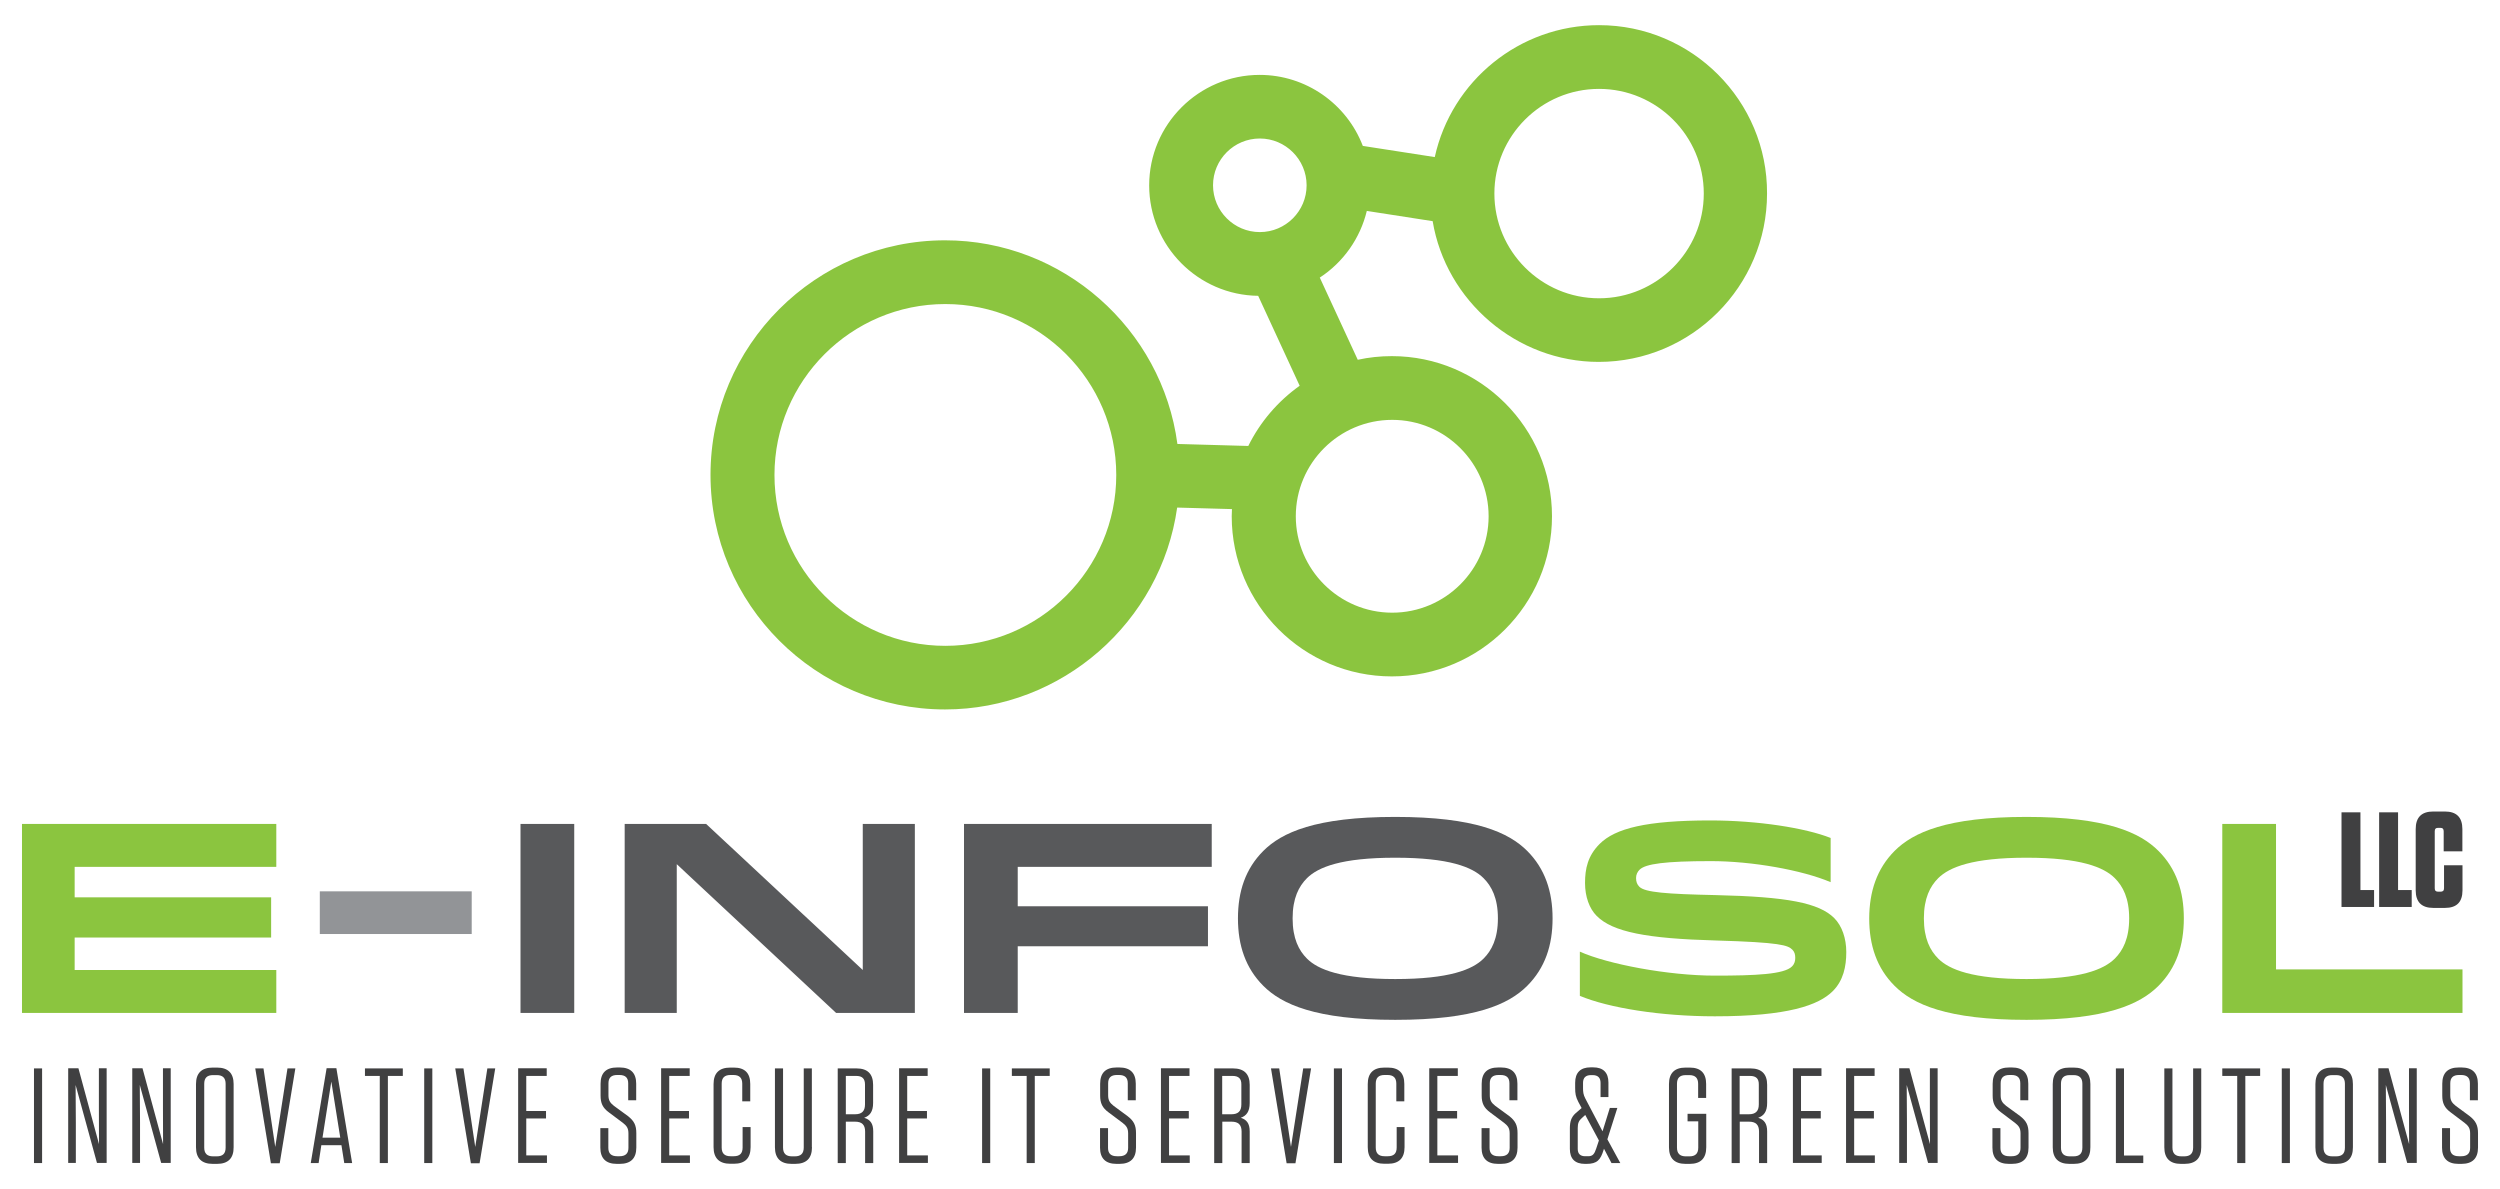 <?xml version="1.0" encoding="UTF-8"?>
<!-- Generator: Adobe Illustrator 26.0.3, SVG Export Plug-In . SVG Version: 6.00 Build 0)  -->
<svg xmlns="http://www.w3.org/2000/svg" xmlns:xlink="http://www.w3.org/1999/xlink" version="1.1" id="Layer_1" x="0px" y="0px" viewBox="0 0 212.63 101.13" style="enable-background:new 0 0 212.63 101.13;" xml:space="preserve">
<style type="text/css">
	.st0{fill:#8BC53F;}
	.st1{fill:#929497;}
	.st2{fill:#58595B;}
	.st3{fill:#404041;}
</style>
<g>
	<g>
		<path class="st0" d="M23.06,76.32v3.42H6.35v2.76H23.5v3.65H1.87V70.08H23.5v3.65H6.35v2.59H23.06z"></path>
		<path class="st1" d="M40.12,79.44H27.2v-3.63h12.92V79.44z"></path>
		<path class="st2" d="M44.27,86.15V70.08h4.57v16.07H44.27z"></path>
		<path class="st2" d="M73.38,82.5V70.08h4.43v16.07h-6.7L57.56,73.5v12.65h-4.43V70.08h6.93L73.38,82.5z"></path>
		<path class="st2" d="M102.74,77.08v3.4H86.56v5.67h-4.57V70.08h21.07v3.65h-16.5v3.35H102.74z"></path>
		<path class="st2" d="M107.45,72.37c1.56-1.56,4.43-2.89,11.22-2.89c6.79,0,9.66,1.33,11.22,2.89c1.51,1.51,2.16,3.44,2.16,5.74    c0,2.3-0.64,4.22-2.16,5.74c-1.56,1.56-4.43,2.89-11.22,2.89c-6.79,0-9.66-1.33-11.22-2.89c-1.51-1.51-2.16-3.44-2.16-5.74    C105.29,75.82,105.93,73.89,107.45,72.37z M126.18,74.69c-0.94-0.94-2.91-1.74-7.51-1.74c-4.59,0-6.56,0.8-7.51,1.74    c-0.69,0.69-1.22,1.7-1.22,3.42c0,1.72,0.53,2.73,1.22,3.42c0.94,0.94,2.92,1.74,7.51,1.74c4.59,0,6.57-0.8,7.51-1.74    c0.69-0.69,1.22-1.7,1.22-3.42C127.4,76.39,126.87,75.38,126.18,74.69z"></path>
		<path class="st0" d="M136.05,71.78c1.33-1.33,3.99-2,9.41-2c4.04,0,8.1,0.64,10.24,1.49v3.76c-2.43-1.03-6.68-1.79-10.19-1.79    c-3.88,0-5.56,0.23-6.06,0.73c-0.18,0.18-0.3,0.41-0.3,0.71c0,0.32,0.09,0.55,0.28,0.74c0.48,0.48,2.3,0.62,6.47,0.71    c6.15,0.14,8.81,0.67,10.1,1.95c0.67,0.67,1.03,1.74,1.03,2.89c0,1.24-0.25,2.43-1.15,3.33c-1.19,1.19-3.81,2.14-10.03,2.14    c-4.59,0-9.02-0.71-11.48-1.74v-3.76c2.36,1.06,7.51,2.04,11.48,2.04c3.47,0,5.9-0.11,6.56-0.78c0.23-0.23,0.28-0.48,0.28-0.74    c0-0.3-0.07-0.51-0.25-0.69c-0.37-0.37-0.99-0.62-6.52-0.78c-5.88-0.16-8.77-0.73-10.12-2.09c-0.62-0.62-0.99-1.63-0.99-2.8    C134.81,73.89,135.04,72.79,136.05,71.78z"></path>
		<path class="st0" d="M161.14,72.37c1.56-1.56,4.43-2.89,11.22-2.89c6.79,0,9.66,1.33,11.22,2.89c1.52,1.51,2.16,3.44,2.16,5.74    c0,2.3-0.64,4.22-2.16,5.74c-1.56,1.56-4.43,2.89-11.22,2.89c-6.79,0-9.66-1.33-11.22-2.89c-1.51-1.51-2.16-3.44-2.16-5.74    C158.99,75.82,159.63,73.89,161.14,72.37z M179.87,74.69c-0.94-0.94-2.92-1.74-7.51-1.74c-4.59,0-6.56,0.8-7.51,1.74    c-0.69,0.69-1.22,1.7-1.22,3.42c0,1.72,0.53,2.73,1.22,3.42c0.94,0.94,2.92,1.74,7.51,1.74c4.59,0,6.56-0.8,7.51-1.74    c0.69-0.69,1.22-1.7,1.22-3.42C181.09,76.39,180.56,75.38,179.87,74.69z"></path>
		<path class="st0" d="M209.44,82.45v3.7h-20.43V70.08h4.57v12.37H209.44z"></path>
	</g>
	<g>
		<g>
			<path class="st3" d="M3.58,98.92H2.89v-8.05h0.69V98.92z"></path>
			<path class="st3" d="M8.25,98.92l-1.82-6.64l0.02,3.17v3.46H5.8v-8.05h0.87l1.75,6.45l-0.01-3.06v-3.39h0.66v8.05H8.25z"></path>
			<path class="st3" d="M13.71,98.92l-1.82-6.64l0.02,3.17v3.46h-0.66v-8.05h0.87l1.75,6.45l-0.01-3.06v-3.39h0.66v8.05H13.71z"></path>
			<path class="st3" d="M18.46,98.99h-0.37c-0.94,0-1.42-0.48-1.42-1.41V92.2c0-0.92,0.47-1.4,1.42-1.4h0.37     c0.94,0,1.41,0.48,1.41,1.4v5.37C19.88,98.51,19.4,98.99,18.46,98.99z M18.44,91.44h-0.32c-0.51,0-0.75,0.24-0.75,0.74v5.43     c0,0.49,0.24,0.74,0.75,0.74h0.32c0.51,0,0.75-0.24,0.75-0.74v-5.43C19.19,91.69,18.95,91.44,18.44,91.44z"></path>
			<path class="st3" d="M23.04,98.94l-1.33-8.07h0.7l1,6.68l1.04-6.68h0.67l-1.33,8.07H23.04z"></path>
			<path class="st3" d="M29.95,98.92h-0.67l-0.24-1.52h-1.71l-0.23,1.52h-0.67l1.35-8.07h0.83L29.95,98.92z M27.43,96.76h1.51     l-0.76-4.77L27.43,96.76z"></path>
			<path class="st3" d="M32.3,98.92v-7.41h-1.26v-0.64h3.22v0.64h-1.27v7.41H32.3z"></path>
			<path class="st3" d="M36.77,98.92h-0.69v-8.05h0.69V98.92z"></path>
			<path class="st3" d="M40.05,98.94l-1.33-8.07h0.7l1,6.68l1.03-6.68h0.67l-1.33,8.07H40.05z"></path>
			<path class="st3" d="M46.5,90.87v0.64h-1.74v2.98h1.68v0.64h-1.68v3.14h1.76v0.64h-2.45v-8.05H46.5z"></path>
			<path class="st3" d="M54.12,96.38v1.22c0,0.92-0.47,1.39-1.41,1.39h-0.25c-0.93,0-1.4-0.47-1.4-1.38v-1.66h0.68v1.68     c0,0.48,0.25,0.71,0.75,0.71h0.21c0.49,0,0.75-0.23,0.75-0.71V96.4c0-0.45-0.15-0.64-0.46-0.89l-1.19-0.89     c-0.55-0.4-0.72-0.8-0.72-1.44v-1c0-0.92,0.46-1.39,1.41-1.39h0.22c0.93,0,1.4,0.47,1.4,1.38v1.41h-0.68v-1.44     c0-0.48-0.24-0.71-0.75-0.71H52.5c-0.51,0-0.75,0.23-0.75,0.71v1.02c0,0.44,0.15,0.64,0.46,0.89l1.19,0.87     C53.94,95.34,54.12,95.71,54.12,96.38z"></path>
			<path class="st3" d="M58.66,90.87v0.64h-1.74v2.98h1.68v0.64h-1.68v3.14h1.76v0.64h-2.45v-8.05H58.66z"></path>
			<path class="st3" d="M63.84,95.87v1.7c0,0.93-0.47,1.41-1.42,1.41h-0.31c-0.94,0-1.42-0.48-1.42-1.41V92.2     c0-0.92,0.47-1.4,1.42-1.4h0.31c0.93,0,1.39,0.47,1.39,1.39v1.48h-0.68v-1.5c0-0.49-0.24-0.74-0.75-0.74h-0.25     c-0.51,0-0.75,0.24-0.75,0.74v5.43c0,0.49,0.24,0.74,0.75,0.74h0.28c0.51,0,0.75-0.24,0.75-0.74v-1.74H63.84z"></path>
			<path class="st3" d="M69.06,97.58c0,0.93-0.47,1.41-1.43,1.41h-0.3c-0.94,0-1.42-0.48-1.42-1.41v-6.71h0.69v6.73     c0,0.51,0.25,0.75,0.76,0.75h0.24c0.51,0,0.76-0.24,0.76-0.75v-6.73h0.69V97.58z"></path>
			<path class="st3" d="M74.27,96.22v2.7h-0.69v-2.68c0-0.58-0.28-0.84-0.86-0.84h-0.78v3.52h-0.69v-8.05h1.6     c0.94,0,1.41,0.47,1.41,1.4v1.54c0,0.75-0.29,1.09-0.76,1.26C74.01,95.22,74.27,95.55,74.27,96.22z M72.83,91.51h-0.89v3.26h0.79     c0.56,0,0.84-0.26,0.84-0.83v-1.7C73.57,91.74,73.33,91.51,72.83,91.51z"></path>
			<path class="st3" d="M78.9,90.87v0.64h-1.74v2.98h1.68v0.64h-1.68v3.14h1.76v0.64h-2.45v-8.05H78.9z"></path>
			<path class="st3" d="M84.22,98.92h-0.69v-8.05h0.69V98.92z"></path>
			<path class="st3" d="M87.32,98.92v-7.41h-1.26v-0.64h3.22v0.64h-1.27v7.41H87.32z"></path>
			<path class="st3" d="M96.62,96.38v1.22c0,0.92-0.47,1.39-1.41,1.39h-0.25c-0.93,0-1.4-0.47-1.4-1.38v-1.66h0.68v1.68     c0,0.48,0.25,0.71,0.75,0.71h0.21c0.49,0,0.75-0.23,0.75-0.71V96.4c0-0.45-0.15-0.64-0.46-0.89l-1.19-0.89     c-0.55-0.4-0.73-0.8-0.73-1.44v-1c0-0.92,0.46-1.39,1.41-1.39h0.22c0.93,0,1.4,0.47,1.4,1.38v1.41h-0.68v-1.44     c0-0.48-0.24-0.71-0.75-0.71H95c-0.51,0-0.75,0.23-0.75,0.71v1.02c0,0.44,0.15,0.64,0.46,0.89l1.18,0.87     C96.44,95.34,96.62,95.71,96.62,96.38z"></path>
			<path class="st3" d="M101.17,90.87v0.64h-1.74v2.98h1.68v0.64h-1.68v3.14h1.76v0.64h-2.45v-8.05H101.17z"></path>
			<path class="st3" d="M106.29,96.22v2.7h-0.69v-2.68c0-0.58-0.28-0.84-0.86-0.84h-0.78v3.52h-0.69v-8.05h1.6     c0.94,0,1.42,0.47,1.42,1.4v1.54c0,0.75-0.29,1.09-0.76,1.26C106.02,95.22,106.29,95.55,106.29,96.22z M104.84,91.51h-0.89v3.26     h0.79c0.56,0,0.84-0.26,0.84-0.83v-1.7C105.59,91.74,105.34,91.51,104.84,91.51z"></path>
			<path class="st3" d="M109.43,98.94l-1.33-8.07h0.7l1,6.68l1.04-6.68h0.67l-1.33,8.07H109.43z"></path>
			<path class="st3" d="M114.14,98.92h-0.69v-8.05h0.69V98.92z"></path>
			<path class="st3" d="M119.46,95.87v1.7c0,0.93-0.47,1.41-1.41,1.41h-0.31c-0.94,0-1.41-0.48-1.41-1.41V92.2     c0-0.92,0.47-1.4,1.41-1.4h0.31c0.93,0,1.39,0.47,1.39,1.39v1.48h-0.68v-1.5c0-0.49-0.24-0.74-0.75-0.74h-0.25     c-0.51,0-0.75,0.24-0.75,0.74v5.43c0,0.49,0.24,0.74,0.75,0.74h0.28c0.51,0,0.75-0.24,0.75-0.74v-1.74H119.46z"></path>
			<path class="st3" d="M123.99,90.87v0.64h-1.74v2.98h1.68v0.64h-1.68v3.14h1.76v0.64h-2.45v-8.05H123.99z"></path>
			<path class="st3" d="M129.07,96.38v1.22c0,0.92-0.47,1.39-1.41,1.39h-0.25c-0.93,0-1.4-0.47-1.4-1.38v-1.66h0.68v1.68     c0,0.48,0.25,0.71,0.75,0.71h0.21c0.49,0,0.75-0.23,0.75-0.71V96.4c0-0.45-0.15-0.64-0.46-0.89l-1.19-0.89     c-0.55-0.4-0.73-0.8-0.73-1.44v-1c0-0.92,0.46-1.39,1.42-1.39h0.22c0.93,0,1.4,0.47,1.4,1.38v1.41h-0.68v-1.44     c0-0.48-0.24-0.71-0.75-0.71h-0.17c-0.51,0-0.75,0.23-0.75,0.71v1.02c0,0.44,0.15,0.64,0.46,0.89l1.19,0.87     C128.89,95.34,129.07,95.71,129.07,96.38z"></path>
			<path class="st3" d="M136.42,97.7l-0.03,0.1c-0.26,0.84-0.54,1.19-1.45,1.19h-0.14c-0.85,0-1.28-0.44-1.28-1.27v-1.76     c0-0.55,0.11-0.94,0.49-1.28l0.51-0.44l-0.28-0.52c-0.23-0.44-0.27-0.73-0.27-1.19v-0.44c0-0.86,0.45-1.31,1.31-1.31h0.22     c0.86,0,1.3,0.45,1.3,1.29v1.24h-0.67V92.1c0-0.44-0.23-0.66-0.68-0.66h-0.13c-0.45,0-0.68,0.22-0.68,0.66v0.45     c0,0.31,0.02,0.55,0.2,0.89l1.46,2.78l0.62-1.99h0.64l-0.85,2.67l1.1,2.02h-0.75L136.42,97.7z M135.76,97.69l0.23-0.69     l-1.16-2.17l-0.29,0.26c-0.26,0.23-0.35,0.44-0.35,0.85v1.78c0,0.41,0.22,0.62,0.63,0.62h0.24     C135.47,98.35,135.61,98.14,135.76,97.69z"></path>
			<path class="st3" d="M143.53,95.37v-0.64h1.59v2.85c0,0.93-0.47,1.41-1.4,1.41h-0.36c-0.94,0-1.41-0.48-1.41-1.41V92.2     c0-0.92,0.47-1.4,1.41-1.4h0.36c0.93,0,1.39,0.48,1.39,1.39v1.19h-0.68v-1.2c0-0.49-0.24-0.74-0.75-0.74h-0.3     c-0.51,0-0.75,0.24-0.75,0.74v5.43c0,0.49,0.24,0.74,0.75,0.74h0.32c0.49,0,0.74-0.24,0.74-0.74v-2.24H143.53z"></path>
			<path class="st3" d="M150.3,96.22v2.7h-0.69v-2.68c0-0.58-0.28-0.84-0.86-0.84h-0.78v3.52h-0.69v-8.05h1.6     c0.94,0,1.42,0.47,1.42,1.4v1.54c0,0.75-0.29,1.09-0.76,1.26C150.03,95.22,150.3,95.55,150.3,96.22z M148.85,91.51h-0.89v3.26     h0.79c0.56,0,0.84-0.26,0.84-0.83v-1.7C149.6,91.74,149.35,91.51,148.85,91.51z"></path>
			<path class="st3" d="M154.92,90.87v0.64h-1.74v2.98h1.68v0.64h-1.68v3.14h1.76v0.64h-2.45v-8.05H154.92z"></path>
			<path class="st3" d="M159.44,90.87v0.64h-1.74v2.98h1.68v0.64h-1.68v3.14h1.76v0.64h-2.45v-8.05H159.44z"></path>
			<path class="st3" d="M163.99,98.92l-1.82-6.64l0.02,3.17v3.46h-0.66v-8.05h0.87l1.75,6.45l-0.01-3.06v-3.39h0.66v8.05H163.99z"></path>
			<path class="st3" d="M172.53,96.38v1.22c0,0.92-0.47,1.39-1.42,1.39h-0.25c-0.93,0-1.4-0.47-1.4-1.38v-1.66h0.68v1.68     c0,0.48,0.25,0.71,0.75,0.71h0.21c0.49,0,0.75-0.23,0.75-0.71V96.4c0-0.45-0.15-0.64-0.46-0.89l-1.18-0.89     c-0.55-0.4-0.73-0.8-0.73-1.44v-1c0-0.92,0.46-1.39,1.41-1.39h0.22c0.93,0,1.4,0.47,1.4,1.38v1.41h-0.68v-1.44     c0-0.48-0.24-0.71-0.75-0.71h-0.17c-0.51,0-0.75,0.23-0.75,0.71v1.02c0,0.44,0.15,0.64,0.46,0.89l1.19,0.87     C172.35,95.34,172.53,95.71,172.53,96.38z"></path>
			<path class="st3" d="M176.38,98.99h-0.37c-0.94,0-1.42-0.48-1.42-1.41V92.2c0-0.92,0.47-1.4,1.42-1.4h0.37     c0.94,0,1.41,0.48,1.41,1.4v5.37C177.8,98.51,177.33,98.99,176.38,98.99z M176.36,91.44h-0.32c-0.51,0-0.75,0.24-0.75,0.74v5.43     c0,0.49,0.24,0.74,0.75,0.74h0.32c0.51,0,0.75-0.24,0.75-0.74v-5.43C177.11,91.69,176.87,91.44,176.36,91.44z"></path>
			<path class="st3" d="M180.65,90.87v7.41h1.64v0.64h-2.33v-8.05H180.65z"></path>
			<path class="st3" d="M187.22,97.58c0,0.93-0.47,1.41-1.43,1.41h-0.3c-0.94,0-1.41-0.48-1.41-1.41v-6.71h0.69v6.73     c0,0.51,0.25,0.75,0.76,0.75h0.24c0.51,0,0.76-0.24,0.76-0.75v-6.73h0.69V97.58z"></path>
			<path class="st3" d="M190.28,98.92v-7.41h-1.27v-0.64h3.22v0.64h-1.26v7.41H190.28z"></path>
			<path class="st3" d="M194.76,98.92h-0.69v-8.05h0.69V98.92z"></path>
			<path class="st3" d="M198.71,98.99h-0.37c-0.94,0-1.41-0.48-1.41-1.41V92.2c0-0.92,0.47-1.4,1.41-1.4h0.37     c0.94,0,1.41,0.48,1.41,1.4v5.37C200.13,98.51,199.66,98.99,198.71,98.99z M198.69,91.44h-0.32c-0.51,0-0.75,0.24-0.75,0.74v5.43     c0,0.49,0.24,0.74,0.75,0.74h0.32c0.51,0,0.75-0.24,0.75-0.74v-5.43C199.44,91.69,199.2,91.44,198.69,91.44z"></path>
			<path class="st3" d="M204.74,98.92l-1.82-6.64l0.02,3.17v3.46h-0.66v-8.05h0.87l1.75,6.45l-0.01-3.06v-3.39h0.66v8.05H204.74z"></path>
			<path class="st3" d="M210.76,96.38v1.22c0,0.92-0.47,1.39-1.41,1.39h-0.25c-0.93,0-1.4-0.47-1.4-1.38v-1.66h0.68v1.68     c0,0.48,0.25,0.71,0.75,0.71h0.21c0.49,0,0.75-0.23,0.75-0.71V96.4c0-0.45-0.15-0.64-0.46-0.89l-1.18-0.89     c-0.55-0.4-0.73-0.8-0.73-1.44v-1c0-0.92,0.46-1.39,1.41-1.39h0.22c0.93,0,1.4,0.47,1.4,1.38v1.41h-0.68v-1.44     c0-0.48-0.24-0.71-0.75-0.71h-0.17c-0.51,0-0.75,0.23-0.75,0.71v1.02c0,0.44,0.15,0.64,0.46,0.89l1.18,0.87     C210.57,95.34,210.76,95.71,210.76,96.38z"></path>
		</g>
	</g>
	<g>
		<g>
			<path class="st3" d="M200.76,69.09v6.61h1.16v1.44h-2.77v-8.05H200.76z"></path>
			<path class="st3" d="M203.96,69.09v6.61h1.16v1.44h-2.77v-8.05H203.96z"></path>
			<path class="st3" d="M209.44,73.59v2.13c0,1-0.49,1.5-1.49,1.5h-0.99c-1,0-1.5-0.5-1.5-1.5v-5.2c0-1,0.49-1.5,1.5-1.5h0.97     c1,0,1.5,0.49,1.5,1.5v1.89h-1.59v-1.71c0-0.2-0.09-0.29-0.29-0.29h-0.18c-0.2,0-0.29,0.09-0.29,0.29v4.85     c0,0.2,0.09,0.29,0.29,0.29h0.21c0.19,0,0.29-0.09,0.29-0.29v-1.96H209.44z"></path>
		</g>
	</g>
	<path class="st0" d="M136,2.14c-6.76,0-12.54,4.73-13.97,11.22l-6.12-0.95c-1.38-3.6-4.86-6.04-8.77-6.04c-5.18,0-9.4,4.21-9.4,9.4   c0,5.14,4.15,9.33,9.27,9.39l3.53,7.65c-1.86,1.32-3.37,3.09-4.37,5.12l-6.03-0.17c-1.3-9.8-9.75-17.32-19.76-17.32   c-11,0-19.95,8.95-19.95,19.95c0,11,8.95,19.95,19.95,19.95c9.94,0,18.37-7.44,19.74-17.17l4.66,0.13   c-0.01,0.21-0.02,0.41-0.02,0.61c0,7.51,6.11,13.62,13.62,13.62c7.51,0,13.62-6.11,13.62-13.62c0-7.51-6.11-13.62-13.62-13.62   c-0.98,0-1.95,0.1-2.9,0.31l-3.23-6.99c2.01-1.31,3.44-3.35,4-5.67l5.6,0.87c1.13,6.79,7.14,11.97,14.12,11.97   c7.9,0,14.32-6.43,14.32-14.32C150.33,8.57,143.9,2.14,136,2.14z M136,25.37c-4.91,0-8.9-4-8.9-8.91c0-4.91,3.99-8.9,8.9-8.9   c4.91,0,8.91,3.99,8.91,8.9C144.91,21.37,140.91,25.37,136,25.37z M118.41,52.11c-4.52,0-8.2-3.68-8.2-8.2c0-4.52,3.68-8.2,8.2-8.2   c4.52,0,8.2,3.68,8.2,8.2C126.61,48.43,122.93,52.11,118.41,52.11z M107.15,11.78c2.19,0,3.98,1.79,3.98,3.98   c0,2.19-1.78,3.98-3.98,3.98c-2.19,0-3.98-1.79-3.98-3.98C103.17,13.57,104.95,11.78,107.15,11.78z M80.4,54.93   c-8.01,0-14.53-6.52-14.53-14.53c0-8.02,6.52-14.54,14.53-14.54c8.02,0,14.54,6.52,14.54,14.54C94.94,48.41,88.42,54.93,80.4,54.93   z"></path>
</g>
</svg>
